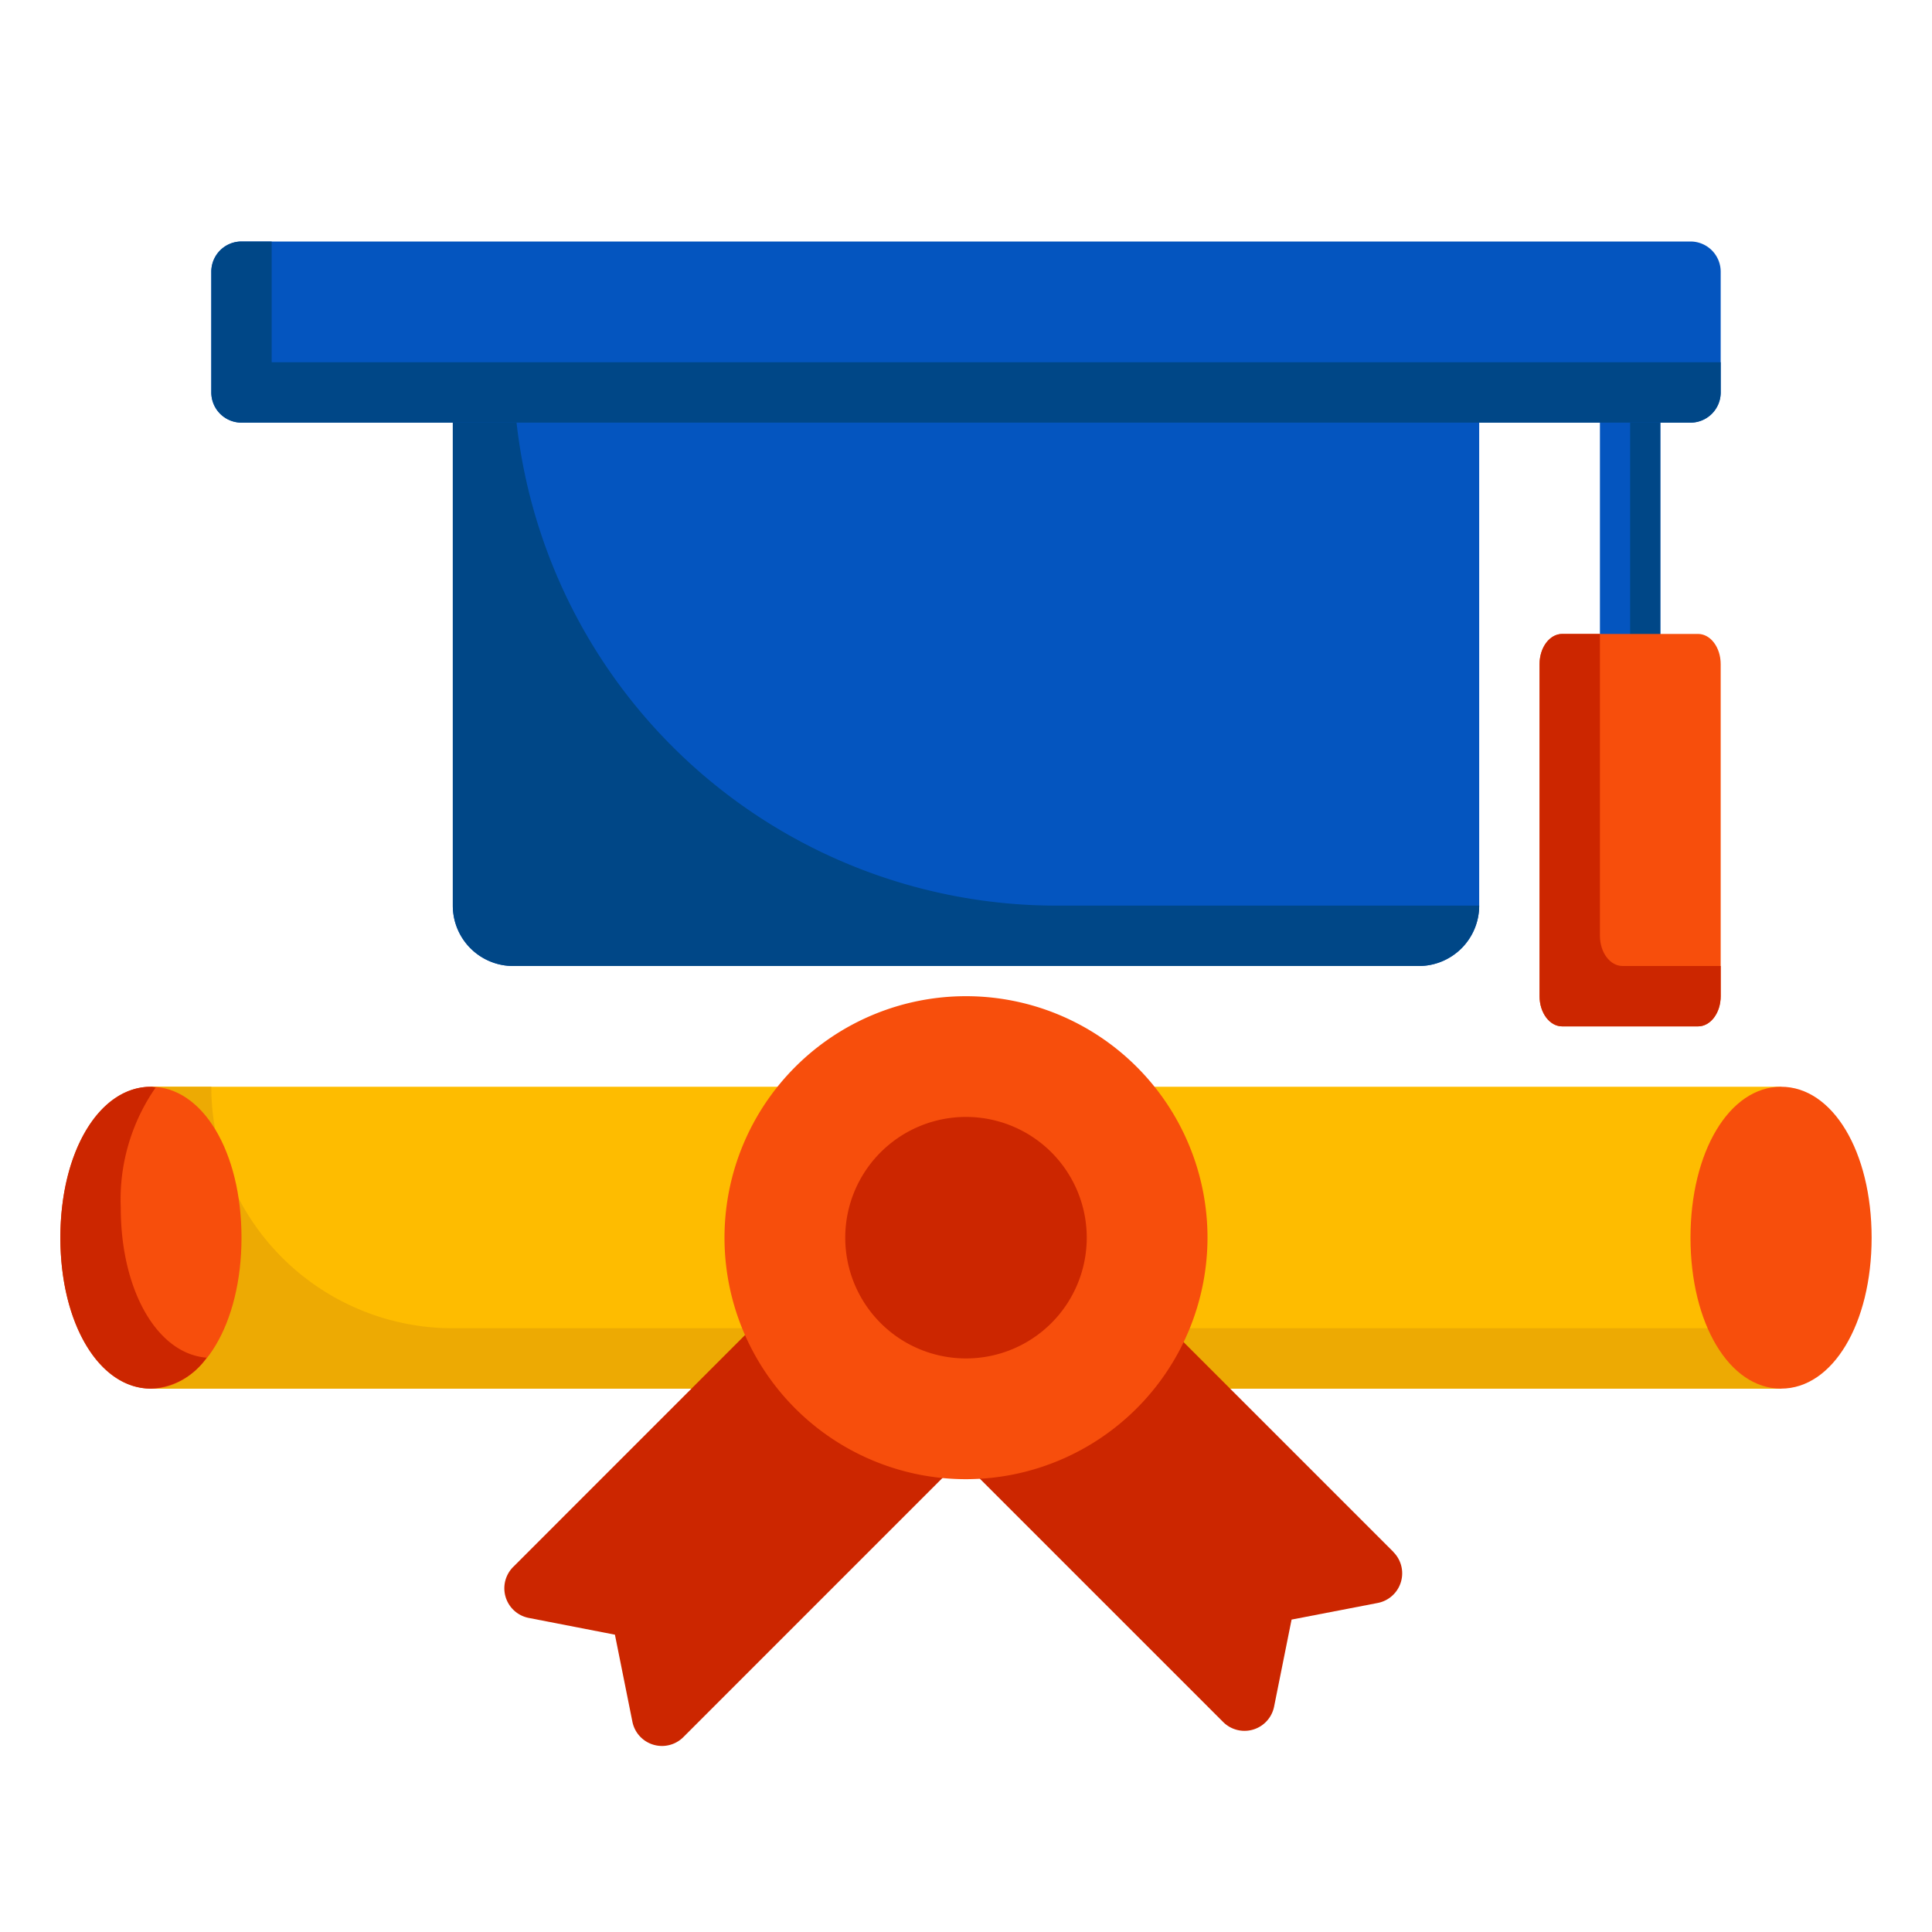 <?xml version="1.0" ?>
<svg width="800px" height="800px" viewBox="0 0 64 64" xmlns="http://www.w3.org/2000/svg">
<g data-name="17_Graduation" id="_17_Graduation">
<rect height="10" style="fill:#febc00" width="54" x="5" y="36"/>
<path d="M7,36H5V46H59V44H15A8,8,0,0,1,7,36Z" style="fill:#edaa03"/>
<path d="M34.044,45.477a8,8,0,0,1-6.529-4.087L17,51.907a1,1,0,0,0,.516,1.689l2.854.555.579,2.883a1,1,0,0,0,1.688.51L34.327,45.853,34,45.523Z" style="fill:#cc2600"/>
<path d="M46.156,51.407l-10.3-10.3a8,8,0,0,1-6.728,3.889l.03.029-.329.33L40.519,57.044a1,1,0,0,0,1.687-.51l.579-2.883L45.64,53.1a1,1,0,0,0,.516-1.689Z" style="fill:#cc2600"/>
<path d="M32.126,47.994c-.042,0-.083.006-.126.006-.154,0-.3-.014-.456-.023l-.046.046.329.33.329-.33Z" style="fill:#cc2600"/>
<path d="M15,12H49a0,0,0,0,1,0,0V30a2,2,0,0,1-2,2H17a2,2,0,0,1-2-2V12A0,0,0,0,1,15,12Z" style="fill:#0455bf"/>
<path d="M17,12H15V30a2,2,0,0,0,2,2H47a2,2,0,0,0,2-2H35A18,18,0,0,1,17,12Z" style="fill:#004787"/>
<rect height="12" style="fill:#0455bf" width="2" x="53" y="11"/>
<rect height="12" style="fill:#004787" width="1" x="54" y="11"/>
<path d="M56.25,34h-4.5c-.414,0-.75-.447-.75-1V22c0-.553.336-1,.75-1h4.5c.414,0,.75.447.75,1V33C57,33.553,56.664,34,56.25,34Z" style="fill:#f74e0c"/>
<path d="M53.75,32c-.414,0-.75-.447-.75-1V21H51.75c-.414,0-.75.447-.75,1V33c0,.553.336,1,.75,1h4.5c.414,0,.75-.447.75-1V32Z" style="fill:#cc2600"/>
<path d="M5,46c-1.71,0-3-2.149-3-5s1.29-5,3-5,3,2.149,3,5S6.71,46,5,46Z" style="fill:#f74e0c"/>
<path d="M4,40a6.5,6.5,0,0,1,1.157-3.975C5.1,36.021,5.054,36,5,36c-1.71,0-3,2.149-3,5s1.29,5,3,5a2.37,2.37,0,0,0,1.843-1.025C5.214,44.845,4,42.761,4,40Z" style="fill:#cc2600"/>
<path d="M59,46c-1.71,0-3-2.149-3-5s1.29-5,3-5,3,2.149,3,5S60.71,46,59,46Z" style="fill:#f74e0c"/>
<path d="M32,49a8,8,0,1,1,8-8A8.009,8.009,0,0,1,32,49Z" style="fill:#f74e0c"/>
<path d="M32,45a4,4,0,1,1,4-4A4,4,0,0,1,32,45Z" style="fill:#cc2600"/>
<path d="M56,14H8a1,1,0,0,1-1-1V9A1,1,0,0,1,8,8H56a1,1,0,0,1,1,1v4A1,1,0,0,1,56,14Z" style="fill:#0455bf"/>
<path d="M57,12H9V8H8A1,1,0,0,0,7,9v4a1,1,0,0,0,1,1H56a1,1,0,0,0,1-1Z" style="fill:#004787"/>
</g>
</svg>